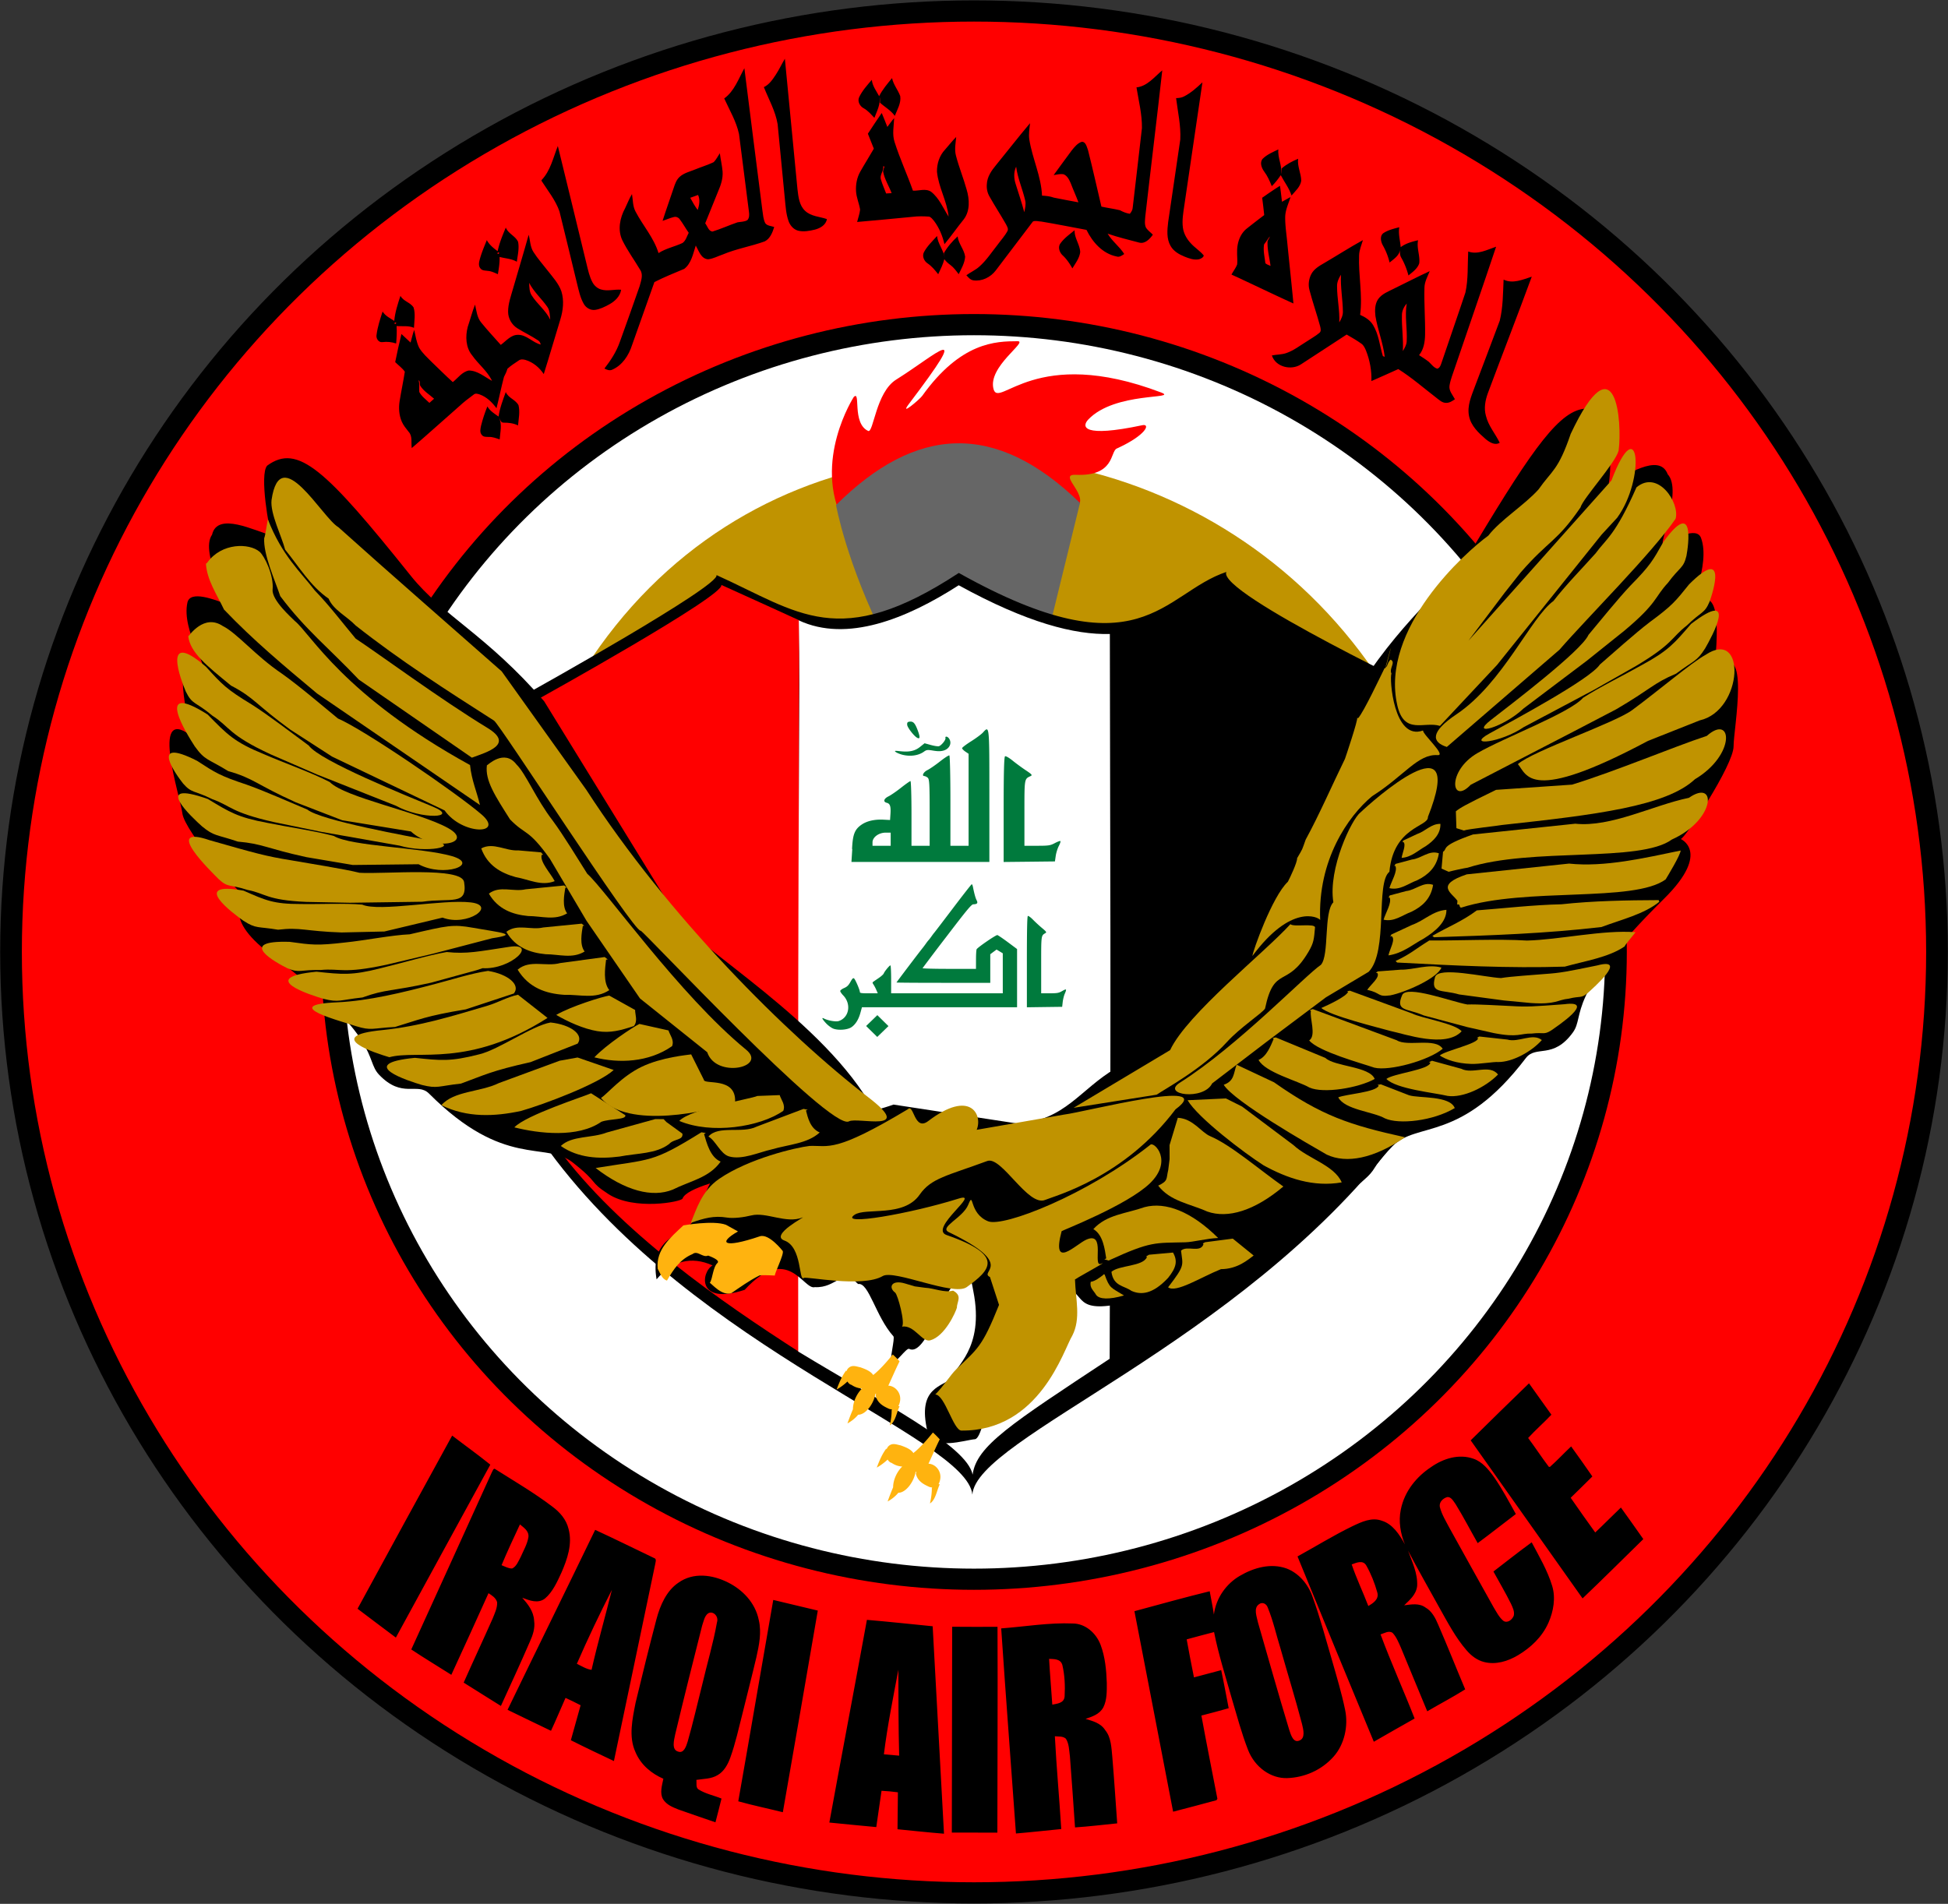 <svg xmlns="http://www.w3.org/2000/svg" width="454.544" height="444.329"><rect width="100%" height="100%" fill="#333333" stroke="none"/><g transform="translate(-363.442 124.417)"><path style="fill:none;stroke:#000;stroke-width:1px;stroke-linecap:butt;stroke-linejoin:miter;stroke-opacity:1" d="M364.808 90.71c-3.825 25.533 30.904 221.197 223.108 219.693 223.122-1.747 223.621-220.032 225.918-220.024"/><circle style="fill:red;fill-opacity:1;stroke:#000;stroke-width:6.751;stroke-miterlimit:4;stroke-opacity:1;stroke-dasharray:none" r="300" transform="matrix(.749 0 0 .732 590.714 97.748)"/><circle style="fill:#fff;stroke:#000;stroke-width:6.751;stroke-miterlimit:4;stroke-opacity:1;stroke-dasharray:none" r="200" transform="matrix(.749 0 0 .732 590.714 97.748)"/><path style="fill:#c09300;fill-opacity:1;stroke:none" d="M1711.17 487.567c3.5-146.724-197.49-164.352-199.566-.43" transform="matrix(1.15 0 0 1.15 -1260.8 -444.252)"/><path style="fill:red;fill-opacity:1;stroke:none" d="M1583.534 383.991c-6.317-12.31 2.085-25.31 2.085-25.31 1.476-1.453-.423 5.347 2.92 6.893 1.074.497 1.557-7.836 5.673-10.412 8.353-5.227 15.814-12.511 2.576 4.955-2.014 2.657 2.24-.998 2.702-1.643 7.852-10.968 14.951-11.099 19.364-11.11 2.253-.008-6.16 5.197-4.868 9.752 1.12 3.949 8.468-9.043 33.965.643 3.747 1.423-9.339-.203-14.75 5.495-1.371 1.442-1.256 3.746 10.966 1.156 1.685-.357.845 1.99-5.197 4.738-1.343.61-.363 5.673-8.318 5.329-3.988-.173 3.667 4.707-.252 6.91" transform="matrix(1.15 0 0 1.15 -1260.8 -444.252)"/><path style="fill:#666;fill-opacity:1;stroke:none" d="M2010.378-1730.028c-12.163 4.603-20.898 18.636-38.43 4.179-9.168-18.061-11.616-31.777-11.616-31.777 18.583-18.492 37.143-19.754 56.927-.493" transform="translate(-1401.812 1751.08)"/><g style="fill:#007a3d"><g style="fill:#007a3d"><path d="m572.61 102.093-1.323-1.31 1.334-1.298 1.334-1.299 1.322 1.31 1.322 1.31-1.334 1.299-1.334 1.298-1.32-1.312zm-9.075-.66c-.475-.17-1.246-.733-1.752-1.276-.953-1.024-1.17-1.501-.53-1.165.955.502 2.846.828 3.519.608 2.482-.814 3.046-4.068 1.064-6.133-.39-.405-.708-.876-.708-1.046 0-.17.414-.49.919-.709.707-.307 1.053-.642 1.506-1.459.46-.829.648-1.01.869-.83.315.257 1.38 2.754 1.38 3.236 0 .255.385.31 2.127.31h2.127l-.332-.782a9.658 9.658 0 0 0-.668-1.287c-.3-.45-.301-.528-.013-.73.177-.124.766-.531 1.31-.904.542-.374 1.049-.843 1.125-1.043.188-.497 1.364-1.93 1.583-1.93.096 0 .177 1.502.177 3.338v3.338h26.55v-9.563l-.74-.449-.738-.448-.748.56-.748.56v6.835h-11.15c-6.135 0-11.153-.037-11.153-.083 0-.073 5.55-7.434 6.228-8.262.14-.172.49-.64.775-1.042.284-.402.575-.778.644-.835.07-.058.357-.433.64-.835.283-.401.613-.84.734-.973.12-.135 2.13-2.78 4.467-5.881 2.336-3.1 4.317-5.643 4.404-5.65.086-.007.207.246.27.561.35 1.746.62 2.724.897 3.262.356.687.147.944-.791.972-.444.018-1.468 1.248-6.266 7.557-3.154 4.147-5.767 7.614-5.806 7.706-.04.09 2.805.165 6.319.165h6.39l.002-2.243c.002-1.233.074-2.34.16-2.458.4-.555 4.625-3.454 4.92-3.377.183.048 1.313.82 2.51 1.715l2.178 1.628v13.915H570.29l-.37 1.346c-.445 1.613-1.172 2.776-2.15 3.433-.928.613-3.016.786-4.24.345zM609.52 85.47c0-7.573.07-10.882.23-10.98.127-.077.677.319 1.222.88a35.076 35.076 0 0 0 2.16 2.002c1.014.854 1.12 1.011.807 1.198-1.046.624-1.02.428-1.02 7.627v6.765h2.033c1.806 0 2.14-.06 2.974-.541 1.036-.597 1.105-.518.592.672-.192.445-.407 1.325-.479 1.956l-.13 1.147-4.194.057-4.195.057V85.465zM567.94 58.493c.16-3.518.625-4.711 2.275-5.845 1.27-.872 3.086-1.285 5.19-1.179l1.574.08.095-1.44c.12-1.823-.092-2.474-.867-2.667-.93-.231-.74-.987.387-1.538.552-.269 1.903-1.202 3.001-2.073 1.098-.87 2.106-1.583 2.238-1.583.132 0 .242 3.478.242 7.73v7.73h4.321v-7.955c0-6.909-.063-8.004-.485-8.334-.267-.208-.614-.38-.772-.38-.693 0-.203-.967.716-1.415.553-.27 1.896-1.197 2.987-2.062 1.09-.865 2.098-1.516 2.239-1.448.14.068.255 4.954.255 10.858v10.736h4.321V35.723l-.771-.525c-.424-.288-.772-.656-.772-.817 0-.16.96-.898 2.134-1.64 1.174-.743 2.433-1.678 2.8-2.08 1.575-1.733 1.55-1.991 1.55 15.09v15.821h-32.801l.197-3.082zm9.187-2.356v-1.57h-1.21c-1.626 0-3.112 1.104-3.112 2.313v.827h4.322v-1.569zm26.869-7.107c0-8.77.1-12.601.335-12.714.184-.09.984.37 1.775 1.02.792.65 2.204 1.693 3.137 2.318 1.475.988 1.63 1.17 1.174 1.387-1.52.723-1.482.496-1.482 8.832v7.834h3.016c2.736 0 3.125-.058 4.192-.626.648-.343 1.253-.566 1.345-.493.093.072-.074.598-.372 1.168-.297.57-.628 1.635-.733 2.365l-.192 1.33-6.098.064-6.098.065V49.026zm-24.308-13.144c-.545-.156-1.17-.432-1.39-.614-.335-.277-.169-.304 1.053-.168 2.194.245 3.54-.046 4.763-1.033l1.076-.867 1.496.416c.823.228 1.682.359 1.912.29.593-.179 1.668-1.512 1.56-1.937-.13-.517.477-.438.852.11.737 1.077.122 2.443-1.286 2.86-.69.203-1.356.209-2.473.023-1.371-.23-1.596-.206-2.198.235-1.344.988-3.394 1.25-5.364.688zm3.742-3.989c-.744-.397-2.314-2.432-2.373-3.079-.052-.555.075-.724.578-.781.883-.099 1.291.36 1.97 2.22.556 1.523.498 2.003-.174 1.64z"/></g><g style="fill:#007a3d"><path style="fill:#000" d="M235.93 269.869c-.424-3.954-20.593-9.827-31.553-23.561-4.6-5.763-1.826-24.706-1.36-31.486 0 0 14.202-7.278 13.842-7.98 6.128 2.544 9.104 5.26 18.06-.145 13.566 6.986 15.184 1.391 19.939-.069-.738 1.428 15.94 8.692 15.94 8.692 1.551 11.918 2.036 23.905-3.398 30.386-11.695 13.95-31.173 20.217-31.47 24.163z" transform="matrix(3.131 0 0 3.405 -148.363 -694.505)"/></g></g><g style="fill:red"><g style="fill:red"><path style="fill:red" d="m198.484 246.063-.422-.385.426-.38.426-.382.422.385.422.384-.426.382-.426.38-.421-.385zm-2.898-.194c-.151-.05-.398-.215-.56-.374-.304-.301-.373-.441-.168-.343.305.148.908.244 1.123.179.793-.24.973-1.195.34-1.801-.124-.119-.226-.257-.226-.307 0-.05.132-.144.294-.208.226-.09.336-.189.48-.429.147-.243.208-.296.278-.244.1.076.44.809.44.95 0 .075.124.092.68.092h.68l-.107-.23a2.763 2.763 0 0 0-.213-.378c-.096-.132-.096-.155-.004-.214.056-.037.244-.156.418-.266.173-.11.335-.247.36-.306.06-.146.435-.567.505-.567.03 0 .056.441.056.98v.98h8.48v-2.808l-.236-.131-.236-.132-.239.164-.239.165v2.007h-3.561c-1.96 0-3.562-.01-3.562-.024 0-.022 1.772-2.183 1.99-2.427.044-.05.156-.188.247-.306a2.59 2.59 0 0 1 .205-.245c.023-.017.114-.127.205-.245.09-.118.195-.247.234-.286.039-.04.68-.816 1.427-1.727.746-.91 1.379-1.657 1.406-1.66.028-.001.066.073.087.166.112.512.197.8.286.957.114.202.047.278-.253.286-.141.005-.468.366-2 2.22a164.915 164.915 0 0 0-1.855 2.262c-.013.027.896.049 2.018.049h2.04l.002-.659c0-.362.023-.687.05-.722.128-.163 1.478-1.014 1.572-.991.058.014.42.24.802.503l.695.478v4.087h-11.783l-.118.395c-.142.473-.375.815-.687 1.008-.296.18-.963.23-1.354.102zm14.686-4.687c0-2.224.023-3.196.074-3.225.04-.022.216.094.39.259.174.164.484.43.69.588.324.25.358.297.258.351-.334.184-.326.126-.326 2.24v1.987h.65c.576 0 .682-.018.949-.159.33-.175.353-.152.19.198-.062.13-.13.388-.154.574l-.041.337-1.34.016-1.34.017v-3.185zM196.993 233.26c.051-1.034.2-1.384.727-1.717.405-.256.985-.378 1.657-.347l.503.024.03-.423c.038-.535-.029-.727-.277-.783-.297-.068-.236-.29.124-.452.176-.079.608-.353.958-.609.351-.255.673-.465.715-.465.042 0 .077 1.022.077 2.27v2.27h1.38v-2.335c0-2.03-.02-2.351-.155-2.448a.582.582 0 0 0-.246-.111c-.221 0-.065-.284.229-.416.176-.08.605-.352.954-.606.348-.254.67-.445.715-.425.044.02.08 1.455.08 3.189v3.153h1.381v-6.457l-.246-.154c-.136-.085-.247-.193-.247-.24 0-.047.307-.263.682-.481.375-.219.777-.493.894-.611.503-.51.495-.585.495 4.431v4.646h-10.476l.063-.905zm2.934-.693v-.46h-.386c-.52 0-.994.323-.994.678v.243h1.38v-.46zm8.581-2.087c0-2.575.032-3.7.107-3.734.059-.026.314.109.567.3.253.19.704.497 1.002.68.471.29.52.344.375.408-.486.212-.473.146-.473 2.594v2.3h.963c.874 0 .998-.017 1.339-.183.206-.101.4-.167.43-.145.029.02-.024.175-.12.343-.095.167-.2.48-.234.694l-.061.39-1.948.02-1.947.019v-3.687zm-7.763-3.86c-.174-.046-.374-.127-.444-.18-.107-.082-.054-.09.336-.05.701.073 1.13-.013 1.522-.303l.343-.254.478.122c.263.067.537.105.61.085.19-.053.533-.444.499-.569-.042-.152.152-.129.272.032.235.317.039.718-.41.84-.221.06-.434.061-.79.007-.439-.068-.51-.06-.702.069-.43.29-1.085.367-1.714.202zm1.195-1.171c-.237-.117-.739-.714-.758-.904-.016-.163.024-.213.185-.23.282-.029.412.106.63.652.177.447.158.588-.056.482z" transform="matrix(3.072 0 0 3.325 -36.843 -715.988)"/></g><path style="fill:red" d="M222.783 260.688c-5.86-3.486-13.648-8.417-18.406-14.38-4.6-5.763-1.826-24.706-1.36-31.486 0 0 14.202-7.278 13.842-7.98 2.059.855 5.922 2.488 5.922 2.488-.09 20.635.106 21.946.002 51.358z" transform="matrix(3.072 0 0 3.325 -134.438 -675.661)"/></g><g style="fill:red"><path style="fill:#fff" d="M132.82 157.821c-.439-2.042-6.712-4.971-13.246-8.64-.054-44.555.176-44.837.045-51.32 3.644 1.57 8.165-.098 12.144-2.465 5.214 2.647 8.812 3.483 11.481 3.42.02 19.086.098 19.68-.014 50.873-7.543 4.6-10.117 6.123-10.41 8.132z" transform="matrix(3.072 0 0 3.325 182.368 -305.018)"/></g><g style="fill:red"><g style="fill:#007a3d;fill-opacity:1"><path d="m198.484 246.063-.422-.385.426-.38.426-.382.422.385.422.384-.426.382-.426.38-.421-.385zm-2.898-.194c-.151-.05-.398-.215-.56-.374-.304-.301-.373-.441-.168-.343.305.148.908.244 1.123.179.793-.24.973-1.195.34-1.801-.124-.119-.226-.257-.226-.307 0-.05.132-.144.294-.208.226-.09.336-.189.48-.429.147-.243.208-.296.278-.244.1.076.44.809.44.95 0 .075.124.092.68.092h.68l-.107-.23a2.763 2.763 0 0 0-.213-.378c-.096-.132-.096-.155-.004-.214.056-.037.244-.156.418-.266.173-.11.335-.247.36-.306.06-.146.435-.567.505-.567.03 0 .056.441.056.98v.98h8.48v-2.808l-.236-.131-.236-.132-.239.164-.239.165v2.007h-3.561c-1.96 0-3.562-.01-3.562-.024 0-.022 1.772-2.183 1.99-2.427.044-.05.156-.188.247-.306a2.59 2.59 0 0 1 .205-.245c.023-.017.114-.127.205-.245.09-.118.195-.247.234-.286.039-.04.68-.816 1.427-1.727.746-.91 1.379-1.657 1.406-1.66.028-.001.066.073.087.166.112.512.197.8.286.957.114.202.047.278-.253.286-.141.005-.468.366-2 2.22a164.915 164.915 0 0 0-1.855 2.262c-.013.027.896.049 2.018.049h2.04l.002-.659c0-.362.023-.687.05-.722.128-.163 1.478-1.014 1.572-.991.058.014.42.24.802.503l.695.478v4.087h-11.783l-.118.395c-.142.473-.375.815-.687 1.008-.296.18-.963.23-1.354.102zm14.686-4.687c0-2.224.023-3.196.074-3.225.04-.022.216.094.39.259.174.164.484.43.69.588.324.25.358.297.258.351-.334.184-.326.126-.326 2.24v1.987h.65c.576 0 .682-.018.949-.159.33-.175.353-.152.19.198-.062.13-.13.388-.154.574l-.041.337-1.34.016-1.34.017v-3.185zM196.993 233.26c.051-1.034.2-1.384.727-1.717.405-.256.985-.378 1.657-.347l.503.024.03-.423c.038-.535-.029-.727-.277-.783-.297-.068-.236-.29.124-.452.176-.079.608-.353.958-.609.351-.255.673-.465.715-.465.042 0 .077 1.022.077 2.27v2.27h1.38v-2.335c0-2.03-.02-2.351-.155-2.448a.582.582 0 0 0-.246-.111c-.221 0-.065-.284.229-.416.176-.08.605-.352.954-.606.348-.254.67-.445.715-.425.044.02.08 1.455.08 3.189v3.153h1.381v-6.457l-.246-.154c-.136-.085-.247-.193-.247-.24 0-.047.307-.263.682-.481.375-.219.777-.493.894-.611.503-.51.495-.585.495 4.431v4.646h-10.476l.063-.905zm2.934-.693v-.46h-.386c-.52 0-.994.323-.994.678v.243h1.38v-.46zm8.581-2.087c0-2.575.032-3.7.107-3.734.059-.026.314.109.567.3.253.19.704.497 1.002.68.471.29.52.344.375.408-.486.212-.473.146-.473 2.594v2.3h.963c.874 0 .998-.017 1.339-.183.206-.101.4-.167.43-.145.029.02-.024.175-.12.343-.095.167-.2.48-.234.694l-.061.39-1.948.02-1.947.019v-3.687zm-7.763-3.86c-.174-.046-.374-.127-.444-.18-.107-.082-.054-.09.336-.05.701.073 1.13-.013 1.522-.303l.343-.254.478.122c.263.067.537.105.61.085.19-.053.533-.444.499-.569-.042-.152.152-.129.272.032.235.317.039.718-.41.84-.221.06-.434.061-.79.007-.439-.068-.51-.06-.702.069-.43.29-1.085.367-1.714.202zm1.195-1.171c-.237-.117-.739-.714-.758-.904-.016-.163.024-.213.185-.23.282-.029.412.106.63.652.177.447.158.588-.056.482z" style="fill:#007a3d;fill-opacity:1" transform="matrix(3.072 0 0 3.325 -42.904 -701.846)"/></g></g><path style="fill:#000" d="M431.55 85.57c3.03-4.44 5.27-9.34 8.12-13.88 3.79 37.83 7.46 75.67 11.25 113.5.8 6.66 1.57 14.25 6.9 19 5.33 4.86 12.91 4.91 19.42 7.12-.85 5.17-6.02 7.95-10.63 9.15-4.94 1.16-10.19 2.14-15.2.93-4.06-1.13-7.12-4.57-8.5-8.46-2.22-6.1-2.57-12.64-3.24-19.04-2.16-21.74-4.26-43.5-6.48-65.24-1.97-11.44-7.96-21.62-12.3-32.26 4.78-2.16 7.81-6.63 10.66-10.82zM385.44 106.26c8.98-6.26 12.81-17.14 18.02-26.32 5.26 41.29 10.76 82.55 16.11 123.83.6 3.74.77 7.7 2.57 11.11 1.84 2.45 5.33 2.36 8 3.34-1.55 4.8-3.67 10.16-8.48 12.52-12.35 4.34-25.4 6.41-37.53 11.41-4.37 1.4-8.51 3.74-13.13 4.18-6.33-.47-8.27-7.4-11-11.99-2.39 7.12-3.94 15.55-10.29 20.32-8.97 3.62-17.98 7.22-26.68 11.5-6.66 18.28-13.32 36.56-19.97 54.85-2.93 8.98-8.72 17.6-17.66 21.42-2.35 1.12-4.94.17-7.05-.99 5.68-7.06 10.75-14.71 13.81-23.28 5.93-16.1 11.91-32.19 17.64-48.36 1.21-4.5 3.46-9.9.56-14.19-5.29-8.68-11.46-16.85-16.05-25.94-4.31-8.88-2.14-19.52 2.53-27.82 2.05-4.1 3.69-8.42 6.13-12.31.91 5.08.6 10.56 3.19 15.21 6.53 12.23 16.36 22.76 20.55 36.19 6.63-4.16 14.41-5.58 21.45-8.81 2.98-2.03 3.86-5.85 5.54-8.87-2.82-3.89-5.14-8.11-8.11-11.89-1.16-1.57-3.25-2.34-5.15-1.85-3.47.77-6.71 2.32-10.11 3.32 3.12-9.59 6.66-19.04 9.91-28.58 1.18-3.5 2.47-7.19 5.32-9.7 3.88-3.44 9.09-4.54 13.78-6.43 5.47-2.17 11.15-3.86 16.51-6.3 2.43-2.16 3.82-5.22 5.66-7.86.69 5.34 2.01 10.58 2.47 15.95.44 5.97-1.52 11.75-3.92 17.11-3.89 9.32-7.73 18.66-11.62 27.97 1.98 2.41 2.99 6.99 6.59 7.15 7.56-2.27 14.81-5.52 22.3-8.01 2.95-.56 6.19-.32 8.86-1.96 1.77-1.94 1.73-4.74 1.36-7.17-3.01-22.59-5.85-45.2-8.89-67.77-2.43-11.05-8.49-20.83-13.22-30.98m-30.37 86.52c2 3.68 4.12 7.3 6.67 10.63 1.38-4.24 2.33-8.87.33-13.1-2.33.84-4.65 1.69-7 2.47zM754.01 96.62c9.61-.93 16.01-9.14 23.06-14.83-4.84 42.42-10.24 84.78-15.18 127.18-.21 3.17-.82 6.58.51 9.59 1.57 2.56 4.16 4.24 6.26 6.33-2.83 3.84-7.03 8.27-12.32 6.87-9.41-2.45-18.9-4.63-28.11-7.76 4.02 6.69 10.66 11.2 14.84 17.73-2.04 1.3-4.31 3.01-6.88 2.13-12.31-2.38-21.47-12.33-26.86-23.14-13.48-2.4-26.91-5.09-40.42-7.26-2.46-.04-5.23-1.07-7.5-.03-11.18 14.14-22.07 28.53-33.26 42.68-4.69 5.94-12.36 9.6-19.97 8.55-2.7-.39-4.52-2.59-6.25-4.47 3.81-2.65 8.17-4.48 11.67-7.57 6.31-5.44 10.94-12.44 16.16-18.85 2.97-4.01 6.5-7.66 8.91-12.05 1.13-2.09-.52-4.2-1.4-6.04-4.76-8.15-10.04-15.98-14.75-24.17-1.85-3.16-2.63-6.86-2.3-10.51.24-6.41 4.12-11.9 8.15-16.61 10.21-12.15 20.06-24.62 30.49-36.59-.52 4.72-1.4 9.49-.65 14.24 2.68 16.52 10.63 31.97 11.35 48.85 3.61.17 7.22.55 10.66 1.77 7.26 1.49 14.58 2.69 21.88 4.06-2.05-5.51-4.62-10.79-6.72-16.27-1.42-3.22-3.15-6.96-6.7-8.22-2.94-.42-5.85.33-8.73.78 5.38-7.28 10.87-14.48 16.33-21.71 2.46-2.89 5.06-6.12 8.81-7.29 3.68-.14 4.48 4.55 5.58 7.24 4.27 16.32 7.99 32.79 11.98 49.2 5.48 1.18 11.07 1.87 16.54 3.15 2.79 1.46 5.72 2.63 8.86 3.11 1.43-1.61 2.55-3.51 2.62-5.72 2.68-22.97 5.59-45.91 8.21-68.89.2-11.99-2.93-23.71-4.87-35.48m-107.99 84.23c2.61 8.14 5.46 16.22 7.67 24.48.71-3.3 1.6-6.73.85-10.11-2.32-9.95-6.76-19.37-8.12-29.55-2.32 4.76-2.06 10.25-.4 15.18zM535.48 88.54c1.22 5.77 5.3 10.24 7.32 15.66.95 6.12-2.66 11.75-4.86 17.23-3.52-4.85-8.87-7.59-13.23-11.49.07-1.7.1-3.41-.32-5.06.82 6.54-2.37 12.41-4.71 18.28-2.93-3.04-5.74-6.29-9.5-8.34-3.38-1.7-5.84-5.91-4.14-9.6 2.79-5.71 7.17-10.44 11.35-15.17.57 5.37 4.03 9.65 6.55 14.22 2.99-5.83 7.37-10.74 11.54-15.73zM796.53 104.51c6.17-3.06 11.4-7.66 16.44-12.28-5.33 35.75-10.8 71.48-16.19 107.22-.94 6.39-2.17 12.88-1.27 19.35.72 5.19 3.49 9.88 7.09 13.61 3.55 3.88 8.24 6.54 11.59 10.64-.52 1.83-2.57 2.75-4.24 3.25-4.45.91-8.88-.7-12.97-2.3-4.89-1.95-9.86-4.67-12.54-9.4-3.69-6.24-2.93-13.84-2.1-20.72 3.55-23.97 7.31-47.91 10.83-71.88.65-12.12-2.23-24.06-3.75-36.02 2.42-.07 4.92-.32 7.11-1.47z" transform="matrix(.261 0 0 .268 431.83 -129.918)"/><path style="fill:#000" d="M513.88 136.96c4.1-6.03 8.11-12.13 12.38-18.04 1.79 4 3.35 8.09 5.02 12.13 2.03-2.55 3.86-5.25 6.08-7.64-.26 6.96-1.92 14.17.45 20.96 4.67 14.36 11.21 28.02 16.35 42.2 5.43.27 11.25-2.23 16.23.93 7.23 5.53 10.78 14.22 15.65 21.64-1.37-13.5-9.08-25.55-10.39-39.09-.14-6.96 2.26-14.15 7.18-19.19 3.36-3.67 6.42-7.62 10.01-11.07-.52 5.42-1.7 10.98-.2 16.35 2.66 9.99 6.71 19.55 9.54 29.49 2.58 8.44 3.17 18.62-2.61 25.92-5.9 7.08-11.25 14.61-17.23 21.62-1.72-7.25-4.72-14.27-9.27-20.2-1.23-1.43-2.45-3.04-4.22-3.79-4.98-.36-10-.45-14.96.15-16.54 1.5-33.07 3.14-49.63 4.49.9-3.59 2.28-7.09 2.66-10.79-.87-5.41-3.33-10.5-3.64-16.03-.35-5.86.81-11.85 3.76-16.96 3.92-6.76 8.21-13.3 12.16-20.05-1.81-4.33-3.54-8.69-5.32-13.03m13.65 28.39c.76 4.19-3.53 7.55-1.92 11.68 1.17 4.12 3.1 7.98 4.6 11.98 1.63-.09 3.26-.19 4.9-.3-2.45-6.29-6.33-12.06-7.62-18.76.05-1.55.83-2.94 1.25-4.41-.31-.04-.91-.14-1.21-.19zM222.2 177.28c7.92-8.05 10.33-19.48 14.49-29.6 8.67 34.22 17.11 68.51 25.69 102.76 1.39 5.4 2.53 10.98 5.27 15.9 1.63 2.97 4.39 5.35 7.69 6.27 5.88 1.72 11.95-.27 17.92.23-.89 5.89-5.66 10.1-10.65 12.78-3.98 2.11-8.13 4.14-12.63 4.77-4.06.5-8.11-1.75-10.11-5.26-3.22-5.43-4.48-11.71-6.04-17.76-5.24-20.9-10.34-41.84-15.67-62.72-3.53-9.88-10.42-18.04-16.1-26.72l.14-.65zM866.8 158.83c3.94-3.84 9.18-5.86 14.06-8.2-.8 7.38 3.57 14.15 2.48 21.54.53-1.6.47-3.3.48-4.96 4.33-3.71 9.48-6.26 14.72-8.42-.9 6.62 2.73 12.7 2.76 19.22-.85 5.29-5.34 8.93-8.66 12.79-2.15-6.48-6.46-11.8-9.64-17.73-2.39 3.42-4.99 6.72-8.02 9.59-1.83-4.5-3.86-8.95-6.84-12.81-2.27-3.02-4.17-7.79-1.34-11.02z" transform="matrix(.261 0 0 .268 431.83 -129.918)"/><path style="fill:#000" d="M866.37 192.76c5.24-3.58 10.51-7.14 15.93-10.43.73 4.61 1.21 9.27 1.8 13.91 2.56-1.32 5.03-2.83 7.63-4.08-1.85 5.83-4.78 11.52-4.76 17.77-.04 7.25 1.14 14.42 1.83 21.62 1.82 17.76 3.8 35.49 5.53 53.26-18.56-8.17-36.86-16.93-55.39-25.17 1.62-2.96 3.8-5.62 5.05-8.77.43-3.63-.12-7.29 0-10.93-.16-7.53 2.46-15.58 8.58-20.33 5.16-3.99 10.38-7.91 15.63-11.79-.52-5.03-1.14-10.05-1.83-15.06m1.75 40.52c-1.02 5.44.52 11.01 1.11 16.44 1.31 1.16 3.06 1.65 4.64 2.37-.9-6.71-2.78-13.32-2.7-20.13-.32-2.15 1.66-3.54 2.02-5.52-1.77 2.22-3.24 4.66-5.07 6.84zM190.17 218.7c2.21 5.4 8.58 7.28 10.98 12.42 1.18 5.75-.37 11.63-1.11 17.35-4.76-2.75-10.27-2.79-15.43-4.21.19 5.06-.67 10.07-1.51 15.04-2.94-1.21-5.85-2.67-9.08-2.88-2.18-.36-4.88-.11-6.41-2.04-1.8-1.84-1.59-4.62-.98-6.91 1.56-6.17 4.16-11.99 6.57-17.85 2.24 4.1 5.98 6.97 9.69 9.67 1.52-7.15 4.41-13.9 7.28-20.59m-7.07 21.65c-1.57 2.88 3.35.15 0 0zM974.69 223.6c4.3-2.79 9.39-3.93 14.29-5.19-1.07 5.84.81 11.57 1.23 17.37 4.54-3.38 10.14-4.77 15.56-6.05-1.45 6.77 1.9 13.38 1.03 20.11-1.56 4.68-5.99 7.6-9.64 10.58-1.44-5.36-3.52-10.52-6.32-15.32-1.58-2.49-1.34-5.44-1.17-8.23.08 5.82-5.4 9.01-9.36 12.3a56.752 56.752 0 0 0-6.18-15.21c-1.69-3.09-2.71-7.93.56-10.36zM685.82 232.77c3.4-4.78 8.34-8.12 12.87-11.74-.26 6.77 4.62 12.29 5.01 18.89-.61 5.4-4.25 9.81-6.97 14.33-2.42-4.11-5.1-8.11-8.68-11.31-2.72-2.45-4.45-6.87-2.23-10.17z" transform="matrix(.261 0 0 .268 431.83 -129.918)"/><path style="fill:#000" d="M210.63 224.97c1.38 5.02 1.31 10.59 4.3 15.05 3.78 5.79 8.5 10.88 12.78 16.29 4.48 5.63 9.66 11 12.15 17.89 2.6 8.04 1.53 16.78-.99 24.71-4.96 15.78-9.67 31.65-14.76 47.39-3.88-5.74-9.58-10.34-16.28-12.31-2.04-.59-4.4-.84-6.2.53-3.41 2.25-6.95 4.39-9.99 7.13-.75 2.5-1.86 4.84-3.12 7.13-2.43 9.02-4.3 18.21-6.67 27.26-3.89-5.19-8.81-9.88-15.05-12.02-1.74-.55-3.86-1.23-5.39.17-4.48 3.19-8.88 6.51-12.96 10.2-14.14 12.09-28.11 24.39-42.36 36.34-.71-4.67.86-10.33-2.72-14.09-2.25-2.85-4.75-5.61-6.21-8.97-2.44-5.53-2.87-11.78-1.94-17.7 1.41-8.61 3.31-17.14 4.68-25.75-2.28-3.25-5.78-5.57-8.61-8.36 1.74-8.17 3.51-16.35 5.58-24.45 2.78 2.41 5.41 4.99 8.16 7.44 1.12-3.66 1.83-7.45 3.24-11.02 1.21 5.22 2.02 10.65 4.41 15.49 2.97 4.87 7.39 8.61 11.4 12.59 6.26 5.77 12.3 11.79 18.72 17.38 4.56-3.58 8.3-8.93 14.29-10.11 7.9.08 14.11 5.58 20.78 9.03-4.2-8.65-12.27-14.51-17.8-22.24-5.78-6.77-6.13-16.56-3.92-24.8 2.23-6.45 3.97-13.07 6.53-19.4 1.28 5.44 1.79 11.45 5.66 15.83 5.52 6.66 11.54 12.88 17.35 19.28 4.77-3.41 8.99-8.78 15.35-8.77 7.82-.11 13.16 6.83 20.37 8.48-.39-1.46-1.01-2.92-2.41-3.66-5.93-3.87-12.4-6.8-18.44-10.48-4.97-2.99-8.34-8.59-8.33-14.43-.05-6.98 2.53-13.58 4.43-20.19 4.63-15.63 9.49-31.19 13.97-46.86m.42 41.88c.18 3.67.1 7.65 2.21 10.85 4.9 7.58 12.64 13.04 16.65 21.25-.43-3.8-.27-7.99-2.64-11.23-5.14-7.16-12.08-13-16.22-20.87m-98.89 84.83c1.15 3.34.35 6.82.68 10.23 2.11 3.9 5.88 6.48 9.03 9.47 1.39-1.21 2.79-2.41 4.19-3.61-4.1-3.62-9.08-6.41-12.18-11.03-1.29-1.47.33-4.08-1.72-5.06zM564.05 240.04c2.96-5.37 7.57-9.53 11.68-13.99.67 6.92 5.9 12.19 6.82 19.05-.18-1.36-.47-2.69-.79-4.01 3.22-5.58 7.58-10.44 12.35-14.73.74 6.45 5.87 11.32 6.73 17.68-.37 5.5-3.36 10.41-5.77 15.25-2.24-2.85-4.41-5.84-7.38-7.98-2.05-1.45-3.97-3.08-5.46-5.12-1.19 4.63-3.42 8.87-5.48 13.15-2.83-3.52-5.77-7.02-9.6-9.52-3.09-2-5.05-6.36-3.1-9.78zM921.69 249.69c11.62-6.62 22.97-13.75 34.76-20.07-1.31 4.38-3.3 8.65-3.42 13.3-.69 17.28 3.29 34.55.93 51.79 4.5 1.94 8.89 4.57 11.54 8.83 5.13 8.17 5.96 18.03 8.78 27.06.41.16 1.25.5 1.67.67-1.45-12.11-6.31-23.51-8.32-35.51-.59-4.95-.54-10.48 2.43-14.72 3.37-4.65 8.98-6.6 13.92-9.06 10.74-5.08 21.34-10.49 32.19-15.33-1.9 4.68-4.63 9.23-4.71 14.44-.41 13.64.79 27.27.57 40.92-.12 6.24-1.2 12.89-5.38 17.79 2.95 1.86 5.94 3.7 8.72 5.82 2.36 2.15 4.4 5.12 7.62 5.99 2.44-.75 3.1-3.4 3.87-5.51 7-20.31 14.31-40.5 21.23-60.83 2.65-11.7 1.83-23.82 2.49-35.72 8.49 3.02 16.99-1.6 24.95-4.18-12.05 35.17-24.59 70.18-36.83 105.29-1.7 5.1-3.87 10.1-4.8 15.43-.86 4.66 2.76 8.31 4.8 12.1-2.31 1.56-4.81 3.18-7.7 3.17-3.82.13-6.61-2.81-9.47-4.88-11.08-8.3-21.62-17.3-33.46-24.54-8 3.5-15.99 7.03-24.03 10.43.31-9.07-1.41-18.15-4.83-26.54-.97-2.2-2.02-4.54-4.05-5.96-4.23-2.98-8.76-5.47-13.25-8.01-13.72 8.58-27.25 17.48-40.98 26.04-8.59 5.37-22.46 2.36-25.87-7.84 4.3-.85 8.79-.64 12.97-2.09 6.56-2.17 12.09-6.46 17.97-9.97 3.81-2.52 7.91-4.64 11.47-7.53 1.92-1.37 1.2-3.83.76-5.74-2.93-10.6-6.71-20.95-9.55-31.58-1.31-4.61-.64-9.66 1.59-13.87 2.44-4.54 7.09-7.14 11.42-9.59m11.65 20.28c-.01 10.48 2.51 20.83 1.97 31.34 1.69-2.83 3.29-5.91 3.25-9.3-.14-10.77-2.28-21.46-1.74-32.25-1.97 3.05-3.64 6.48-3.48 10.21m58 24.98c-.31 10.45 1.44 20.86.8 31.31 1.59-2.54 3.22-5.24 3.45-8.31.63-11.03-1.85-22.17.03-33.14-2.44 2.83-4.3 6.32-4.28 10.14zM1082.22 264.03c8.23 3.9 17.17-.06 25.18-2.57-12.78 33.93-26.3 67.59-39.25 101.45-2.31 6.21-3.64 13.09-1.76 19.6 2.14 8.81 8.43 15.63 12.37 23.6-4.44 2.58-9.18-.53-12.65-3.27-6.36-5.4-13.15-11.56-14.82-20.14-1.8-8.78 2.11-17.25 5.15-25.27 7.43-19.2 14.99-38.35 22.33-57.58 2.97-11.66 2.88-23.86 3.45-35.82z" transform="matrix(.261 0 0 .268 431.83 -129.918)"/><path style="fill:#000" d="M95.98 278.15c2.65 4.82 8.89 5.67 11.75 10.14 1.82 5.7.6 11.85.34 17.71-4.98-2.13-10.33-1.1-15.54-1.55.38 5.07.05 10.15-.38 15.2-3.95-1.28-8.08-1.75-12.21-1.2-3.5.55-6.02-3.24-5.3-6.43.91-6.93 3.19-13.6 5.39-20.21 2.44 3.89 6.7 5.78 10.42 8.17.69-7.51 3.13-14.72 5.53-21.83m-4.94 23.15c-1.64 2.81 3.37.31 0 0zM190.14 361.92c2.28 5.28 8.75 6.61 11.39 11.48 1.47 5.76.1 11.79-.43 17.61-4.04-1.97-8.49-2.45-12.93-2.42-2.72.08-2.95-2.92-4.2-4.64 3.16 6 1.16 12.84.73 19.23-3.14-1.06-6.32-2.26-9.69-2.15-2.18-.1-4.87.23-6.32-1.79-2.08-2.26-1.15-5.52-.6-8.16 1.45-5.67 3.36-11.22 5.6-16.61 2.36 3.92 6.31 6.34 10.03 8.81 1.05-7.41 3.87-14.38 6.42-21.36z" transform="matrix(.261 0 0 .268 431.83 -129.918)"/><path d="M2903.048 946.338c-5.215.207-10.618 7.56-22.283 26.44-5.401 8.742-13.649 13.541-23.505 28.18l-21.006 45.978c-2.23 4.925-16.876 16.518-26.956 30.19h-.027c-.504-.368-1.038-.561-1.604-.543-7.256 4.117-10.311 10.325-19.945 10.924l-25.19-3.75c-1.065.38-2.458.78-3.968 1.195-9.946-17.749-36.146-32.124-39.891-38.098l-27.011-42.717c-11.735-13.18-20.538-16.846-27.065-24.783-17.35-21.095-22.947-26.149-29.13-21.766-1.653 1.65.417 12.913.896 13.777-3.416-.848-10.991-4.75-12.092-.136-2.663 3.708 4.224 14.286 2.608 13.56-2.026-.668-7.038-2.659-7.608-.163-1.294 5.66 4.859 13.666 2.527 12.527-6.982-3.407-1.053 14.283-2.038 13.587-8.065-5.695-1.918 12.28-1.522 15.49.452 3.656 12.472 17.019 13.098 16.711.275-.135-6.084 3.18 4.918 11.223 22.806 16.673 18.87 20.6 21.902 23.696 4.704 4.803 7.764 1.411 10.136 3.723 15.286 14.894 23.577 9.346 29.13 13.587 5.595 4.272 3.11 3.632 7.256 6.25 5.251 3.314 14.81 1.541 15.055.896.4-1.053 2.534-2.034 5.57-2.989-1.869 3.503-1.881 6.79-5.027 8.94-2.22 1.519-7.096 2.816-5.81 9.997 3.108-3.615 7.031-4.66 11.361-2.75-2.34 1.314-3.265 7.975 6.514 4.819 8.755-9.264 11.922.109 14.216-.528 4.523.232 5.48-3.956 8.797-.614 2.171-.405 3.563 6.425 7.163 10.318.357.385-.857 4.758-.371 5.17.626.534 2.972-2.914 3.55-2.689 3.507 1.753 7.291-12.254 9.037-12.337 3.535-3.629 3.488-1.561 4 .937 2.367 11.577-4.023 14.932-4.104 16.967-1.981 2.004-7.427 1.754-5.182 10.826.948 3.827 7.526 1.614 9.626 1.446 1.108-.09 2.393-5.404 2.61-8.996.096-1.588 3.813 3.23 4.367 1.54 1.34-4.09 5.06-3.437 7.029-7.686 2.675-5.771.579-15.241 2.234-15.16 6.492.319 3.208 4.812 10.806 3.958 8.756-.984 28.976-9.421 29.864-9.185-.41-3.89-8.449-6.452-15.87-8.723 3.428-1.025 8.725 1.629 11.549 2.011 3.11.421 4.497-8.412 5.081-7.337.33.606 15.95 2.85 20.707-1.141 3.757-3.151 1.39-2.162 6.359-7.147 4.933-4.949 13.893-.577 27.038-17.391 2.04-2.61 5.523.337 9.538-5.054 2.588-3.476-1.852-6.827 18.505-26.413 9.821-9.45 3.08-11.89 3.37-11.794.661.22 10.777-14.63 10.734-18.315-.04-3.233 3.639-21.891-3.587-15.163-.883.822 2.629-17.495-3.832-13.18-2.158 1.442 2.858-7.336.815-12.771-.9-2.397-5.609.288-7.527 1.223-1.504.936 3.898-10.49.761-13.805-1.712-4.425-8.685.467-11.957 1.767.36-.922.881-12.365-.978-13.778-1.26-.658-2.438-.999-3.641-.95z" style="fill:#000;fill-opacity:1;stroke:none" transform="matrix(1.15 0 0 1.182 -2604.987 -1147.627)"/><path style="fill:#c09300;fill-opacity:1;stroke:none" d="M479.038 687.167c5.22-6.53 17.212-19.473 21.59-26.443.775-3.128-3.637-9.697-7.694-6.018-3.805 9.623-5.568 10.357-7.49 13.242-2.6 3.153-5.608 6.472-7.833 9.617-4.275 3.358-9.27 16.495-18.02 22.872-4.92 3.585-4.68 5.607-1.672 6.504l21.12-19.77M292.752 719.632c16.345 24.494 39.877 47.396 55.981 59.44 9.213 6.891-2.111 3.832-3.661 4.788-3.493 2.153-41.054-37.154-41.1-36.653-1.368.287-28.403-40.422-29.37-40.824-9.418-5.845-18.283-11.336-27.112-18.116-1.729-1.775-4.37-2.948-5.35-5.18-3.585-2.392-5.864-6.184-8.63-9.473-.715-2.59-3.093-7.035-2.884-9.73 1.33-11.814 9.823 3.26 12.991 5.032 10.006 8.766 23.21 19.963 32.206 27.705M240.426 701.877c-6.486-5.275-12.573-10.235-18.33-16.118-1.421-2.892-3.456-5.73-3.73-9.005.148-.027.206-.116.257-.205 2.67-4.035 7.983-4.066 9.997-2.384.95.792 2.886 4.557 2.709 7.417-.13 2.094 3.803 5.455 4.426 6.079 3.209 2.53 9.707 14.437 34.496 27.633.386 3.016 1.443 5.202 2.13 7.852l-31.954-21.265" transform="matrix(1.213 .03 -.034 1.18 169.625 -798.017)"/><path style="fill:#c09300;fill-opacity:1;stroke:none" d="M248.391 698.936c-5.823-5.998-10.529-9.585-15.557-16.102-1.073-3.039-3.52-8.147-3.408-11.432.15-.009.543-3.597.604-3.68 2.914 7.098 6.538 10.18 9.413 13.823 2.89 2.889 5.606 6.398 8.124 9.314 4.578 2.931 16.529 11.52 25.853 17.025 5.242 3.095.049 4.757-2.859 5.94l-22.17-14.884" transform="matrix(1.213 .03 -.034 1.18 169.625 -798.017)"/><path style="fill:#ffb30f;stroke:none" d="M324.343 806.16c-3.761 2.33-2.87 3.532 4.224.855 1.747-.66 4.483 2.788 4.483 2.788.346.577-1.644 4.9-1.343 4.882.308.055-2.803-.132-3.087.119-1.902 1.06-3.63 2.406-5.211 3.586-1.777.635-3.72-1.661-4.194-1.935.54-.869.474-3.109 1.398-4.014.412-.56-1.406-1.188-1.871-1.366-1.028.522-2.075-1.044-3.007-.222-2.353 1.085-3.57 3.083-4.772 5.369-1.01-.301-1.324-1.42-1.844-2.288-.492-3.778 2.263-6.214 4.692-8.704 0 0 5.666-1.198 8.178-.329" transform="matrix(1.213 .03 -.034 1.18 169.625 -798.017)"/><path style="fill:#c09300;fill-opacity:1;stroke:none" d="M235.51 709.168c-6.82-4.834-7.06-6.112-11.642-8.41-4.768-3.806-8.006-6.288-8.496-9.538.146-.037 2.86-4.635 6.604-2.185 2.747 1.307 6.428 5.716 11.567 9.083 3.37 2.312 8.047 6.21 11.056 8.619 5.036 2.045 23.221 14.135 28.128 18.253 4.663 3.914-3.533 4.261-7.114-.607l-21.926-10.087M286.11 733.412c-4.393-5.966-4.73-4.421-7.877-7.585-2.982-4.55-5.029-7.55-4.742-10.56.123.003 3.225-3.423 5.678-.329 1.902 1.834 3.899 6.655 7.265 10.906 2.186 2.88 5.078 7.49 6.958 10.368 3.56 3.05 18.414 23.545 31.504 33.985 4.255 3.394-5.635 5.897-7.458.692l-13.22-10.294-10.729-15.121M236.93 723.496c-7.672-3.322-8.17-4.524-13.128-5.827-4.035-2.42-4.498-1.926-6.567-4.727-1.61-2.392-8.407-12.948 2.297-6.353 3.887 3.854 5.265 5.306 10.988 7.54 3.774 1.567 9.421 3.47 12.862 5.206 3.04 3.017 17.305 5.477 22.956 8.495 5.37 2.868-2.579 4.898-7.087.874l-13.263-1.877" transform="matrix(1.213 .03 -.034 1.18 169.625 -798.017)"/><path style="fill:#c09300;fill-opacity:1;stroke:none" d="M231.843 714.139c-8.286-3.687-7.881-5.155-11.396-7.35-3.353-2.756-3.9-1.998-5.243-4.64-.993-2.223-5.1-12.434 3.749-4.988 3.23 3.447 3.962 4.272 9.004 7.235 3.303 2.028 8.244 5.731 11.18 7.822 2.238 3.015 19.364 9.557 24.224 11.487 5.27 2.091-2.092 2.695-7.16-.023l-15.275-5.765M239.274 734.285c-7.717-1.529-8.402-2.42-13.232-2.73-4.185-1.345-4.521-.879-6.957-2.824-1.934-1.684-10.186-9.162.947-5.453 4.312 2.521 5.858 3.484 11.57 4.427 3.784.699 9.365 1.388 12.871 2.271 3.374 1.973 17.034 1.826 22.825 3.41 5.503 1.507-1.476 4.325-6.396 1.76l-12.625.468" transform="matrix(1.213 .03 -.034 1.18 169.625 -798.017)"/><path style="fill:#c09300;fill-opacity:1;stroke:none" d="M232.829 727.516c-8.355-1.73-8.253-2.972-11.914-4.214-3.614-1.716-3.98-1.025-5.714-2.95-1.333-1.64-7.03-9.242 2.543-4.571 3.63 2.29 4.46 2.845 9.678 4.477 3.433 1.14 8.695 3.381 11.801 4.625 2.63 2.092 19.698 4.801 24.554 5.629 5.266.897-1.435 2.48-6.632 1.05l-15.208-2.36M246.482 749.008c-7.12-.069-7.89-.876-12.228-.235-3.956-.583-4.169-.022-6.684-1.591-2.024-1.395-10.71-7.653-.163-5.961 4.285 1.802 5.832 2.51 11.068 2.363 3.482-.02 8.554-.41 11.824-.18 3.352 1.412 15.432-1.486 20.855-.97 5.154.49-.514 4.873-5.346 3.145l-11.103 3.029" transform="matrix(1.213 .03 -.034 1.18 169.625 -798.017)"/><path style="fill:#c09300;fill-opacity:1;stroke:none" d="M239.527 743.138c-7.722-.155-7.86-1.49-11.332-2.07-3.519-1.09-3.717-.286-5.607-1.976-1.481-1.468-11.304-10.694-1.961-7.672 8.955 2.373 10.887 2.895 15.81 3.576 3.252.516 10.173 1.433 13.155 2.126 4.897.182 19.6-1.73 20.165 1.313.883 4.751-2.477 3.148-7.936 4.105l-13.912.554M263.977 758.492c-7.62 1.957-8.623 1.45-13.112 3.258-4.355.596-4.457 1.162-7.494.461-2.472-.682-13.146-3.858-1.503-5.326 4.978.408 6.788.608 12.347-1.01 3.714-1.006 9.044-2.797 12.587-3.517 3.896.321 6.075-.256 11.982-1.33 5.614-1.021.538 4.537-5.007 4.351l-1.107.419" transform="matrix(1.213 .03 -.034 1.18 169.625 -798.017)"/><path style="fill:#c09300;fill-opacity:1;stroke:none" d="M255.239 755.174c-8.281 2.052-8.726.888-12.565 1.35-4.001.016-4.033.797-6.428-.19-1.91-.903-10.334-5.294.318-5.22 4.263.496 5.252.637 10.662-.147 3.588-.457 9.02-1.707 12.36-1.928 7.266-1.93 8.194-2.225 12.171-1.599 5.277.832 9.017 1.013 3.713 1.97l-11.289 3.346M289.247 739.067c-.172 1.404-.555 3.716.492 5.056-2.329 1.536-4.86.667-7.496.723-2.967-.22-5.824-1.174-7.659-4.235 2.06-1.719 4.68-.4 7.06-1.04l7.376-.941.502.403-.275.034M284.534 732.67c-.416 1.353 1.838 3.649 2.633 5.152-2.561 1.103-4.9-.196-7.506-.603-2.882-.737-5.528-2.178-6.797-5.513 2.329-1.331 4.678.427 7.132.214l4.392.28.423.486-.277-.015" transform="matrix(1.213 .03 -.034 1.18 169.625 -798.017)"/><path style="fill:#c09300;fill-opacity:1;stroke:none" d="M292.82 746.53c-.172 1.403-.554 3.715.492 5.055-2.329 1.536-4.86.668-7.496.723-2.967-.22-5.824-1.174-7.659-4.235 2.06-1.718 4.681-.4 7.06-1.04l7.376-.941.502.403-.275.034M297.48 753.09c-.139 1.679-.484 4.447.787 6.002-2.635 1.92-5.609.983-8.666 1.151-3.451-.147-6.807-1.172-9.066-4.747 2.315-2.126 5.413-.657 8.146-1.512l8.519-1.406.599.46-.318.052M303.34 762.89c.016.961.617 2.14-.148 3.183-2.524.936-4.497 1.54-7.002 1.187-2.651-.373-5.822-1.764-7.987-3.01 2.78-1.762 8.738-3.833 10.084-4.079M283.54 773.707c-7.62 1.957-8.78 2.776-13.268 4.584-4.355.597-4.457 1.163-7.494.462-2.472-.683-13.146-3.859-1.504-5.326 4.979.408 6.789.608 12.348-1.01 3.713-1.007 9.992-5.921 13.536-6.64 3.895.32 6.525 2.249 5.316 4.046M270.79 763.597c-7.719 1.52-8.922 2.272-13.507 3.822-4.382.348-4.516.907-7.508.034-2.429-.822-15.395-3.82-3.689-4.623 6.011-.439 12.39-2.229 18.622-4.086 3.455-1.029 6.855-2.269 10.146-2.859 3.87.542 6.387 2.617 5.077 4.343" transform="matrix(1.213 .03 -.034 1.18 169.625 -798.017)"/><path style="fill:#c09300;fill-opacity:1;stroke:none" d="M286.547 764.891c-14.932 10.341-24.793 6.87-30.189 8.537-2.472-.682-13.145-3.858-1.503-5.326 7.291-.952 13.388-3.119 20.117-5.345 1.843-.61 3.806-1.837 5.766-2.305M309.867 766.77c.295.915 1.21 1.869.78 3.09-4.414 3.346-10.142 3.693-14.876 2.59 2.152-2.49 7.255-6.196 8.474-6.82M313.111 787.098c.254 1.34-1.61 1.04-2.488 2.117-2.493 2.052-6.065 1.946-9.46 2.72-3.916.61-7.94.515-11.355-1.801 2.082-2.147 5.925-1.651 8.787-2.893l9.232-2.888 1.598-.025.556.558" transform="matrix(1.213 .03 -.034 1.18 169.625 -798.017)"/><path style="fill:#c09300;fill-opacity:1;stroke:none" d="M317.283 787.084c.537 1.692 1.298 4.543 3.337 5.357-2.11 3.267-5.766 3.967-9.06 5.776-3.858 1.717-9.082.492-14.932-3.897 10.725-2.09 10.718-1.215 20.135-7.578l.849.121-.33.22M299.557 774.858c-2.84 2.826-13.278 7.166-17.582 8.545-5.024 1.246-10.345 1.643-15.343-.75 2.278-2.889 7.446-2.773 10.946-4.656l11.533-4.707 3.433-.725M302.04 783.733c.295.915-2.965.751-4.577 1.424-4.414 3.347-11.951 2.627-16.686 1.525 2.152-2.49 13.342-6.49 14.56-7.115M471.16 672.08c5.218-6.532 6.738-6.144 11.116-13.114.46-1.855 6.48-8.928 7.024-11.438.57-5.543-1.101-22.33-9.303-3.077-2.216 7.345-3.366 7.236-5.876 11.14-2.599 3.153-7.173 6.236-9.399 9.382-4.275 3.358-20.347 18.895-16.551 33.994 1.484 5.904 5.297 2.95 8.305 3.846l10.644-12.33 19.366-26.25 2.904-3.419c5.265-7.828 3.623-21.852-1.306-7.346l-26.593 32.362 6.68-9.638M460.808 737.29l-.028.745c.703-.232.293.662.831.58 12.226-4.38 33.123-1.782 39.106-6.568.345-.632 2.677-4.815 2.726-5.78-6.834 1.633-14.492 3.701-21.392 3.127l-19.594 2.627c-6.125 2.296-2.763 3.716-1.65 5.27M336.74 781.917c.378 1.31.875 3.508 2.765 4.283-2.291 2.275-5.857 2.502-9.166 3.588-2.306.583-5.617 2.277-8.135 1.587-1.677-.46-2.625-3.034-4.07-3.829 1.873-2.331 6.477-.69 9.212-2.193l8.923-3.734.805.16-.334.138" transform="matrix(1.213 .03 -.034 1.18 169.625 -798.017)"/><path style="fill:#c09300;fill-opacity:1;stroke:none" d="M331.603 779.009c.295.915 1.21 1.87.78 3.09-4.415 3.346-13.706 5.02-19.937 2.505 2.152-2.49 13.649-4.69 14.867-5.316M506.386 700.452c8.33-2.159 8.501-18.654.702-12.946-2.608 1.564-8.876 7.333-13.668 11.179-3.13 2.626-18.984 8.614-21.746 11.3 1.808 2.057 2.334 7.908 24.878-5.227M457.574 731.009l1.393.593c.703-.231 3.08-.818 3.618-.9 12.226-4.38 33.124-1.783 39.106-6.569 8.313-4.093 8.36-12.344 3.044-8.324-6.835 1.634-14.81 6.246-21.71 5.672l-19.594 2.626c-6.432 2.505-4.725 2.943-5.66 3.567" transform="matrix(1.213 .03 -.034 1.18 169.625 -798.017)"/><path style="fill:#c09300;fill-opacity:1;stroke:none" d="m460.21 722.948 1.453.426c.67-.313 6.81-1.143 7.336-1.288 18.048-2.475 31.418-4.52 36.793-9.98 7.772-5.045 6.844-13.244 2.04-8.624-6.594 2.429-17.077 7.33-25.624 10.292l-14.59 1.404c-6.092 3.246-6.752 3.706-7.608 4.436M456.52 744.612c11.029-.65 21.387-1.27 32.113-2.835 3.772-1.572 8.155-2.75 11.003-5.29-.137-.106-.129-.213-.114-.315-6.178.182-12.64.468-18.7 1.302-5.393.257-11.177 1.094-16.236 1.619-2.766 2.263-5.598 3.461-8.4 5.252l.33.27M449.567 749.79c11.043.32 21.415.611 32.237-.008 3.895-1.235 8.365-2.024 11.424-4.305-.127-.117 1.968-2.741 1.992-2.842-6.17-.36-14.71 1.877-20.82 2.177-5.395-.218-13.703.384-18.79.463-2.953 2.012-3.405 2.682-6.353 4.22l.306.298M447.738 736.958c.537.978-.702 3.134-1.018 4.432 2.05.427 3.523-.97 5.344-1.722 1.964-1.052 3.635-2.611 3.978-5.408-1.92-.642-3.321 1.113-5.14 1.358l-3.14.951-.222.447.198-.058M448.676 730.697c.536.978-.702 3.134-1.018 4.432 2.05.427 3.523-.97 5.344-1.722 1.964-1.053 3.635-2.612 3.978-5.409-1.921-.642-3.322 1.113-5.14 1.358l-3.14.952-.222.446.198-.058M450.078 725.918c.63.52-.15 2.237-.235 3.169 1.904-.204 3.01-1.476 4.527-2.403 1.6-1.16 2.86-2.586 2.739-4.515-1.82.03-2.808 1.522-4.4 2.115l-2.668 1.372-.132.347.169-.085" transform="matrix(1.213 .03 -.034 1.18 169.625 -798.017)"/><path style="fill:#c09300;fill-opacity:1;stroke:none" d="M475.538 757.14c4.833.203 4.997-.762 7.2-1.042 2.262-.65 2.338-.057 3.618-1.209 1.011-1.007 7.687-7.319 1.674-5.502-5.733 1.36-6.97 1.661-10.085 1.955-2.062.243-6.439.627-8.341 1.01-3.07-.068-12.142-2.061-12.674.13-.83 3.42 1.363 2.392 4.717 3.311l8.658.972" transform="matrix(1.213 .03 -.034 1.18 169.625 -798.017)"/><path style="fill:#c09300;fill-opacity:1;stroke:none" d="M468.542 763.263c4.764.834 5.054-.101 7.275-.09 2.327-.349 2.325.25 3.744-.725 1.135-.867 8.58-6.25 2.38-5.236-5.861.598-7.127.735-10.254.619-2.076-.03-6.465-.222-8.402-.091-3.034-.47-11.767-3.632-12.58-1.53-1.271 3.283 1.037 2.55 4.242 3.9l8.456 2.097" transform="matrix(1.213 .03 -.034 1.18 169.625 -798.017)"/><g style="fill:#c09300;fill-opacity:1"><g style="fill:#c09300;fill-opacity:1"><path transform="matrix(1.149 .057 -.055 1.181 -228.685 -751.74)" d="M808.775 666.401c.364-.721 1.756-3.988 1.655-4.744 1.158-2.174.831-1.449 1.564-3.753 2.433-4.85 4.96-11.27 7.195-16.305.088-.261 2.327-7.897 2.083-8.23l.191.104c1.125-1.38 4.108-8.406 4.908-10.175l.163.036c.15-.045 1.87-8.667.054-.408l.19.104c.185-.513.339-1.1.731-1.431 1.126.487-.284 1.705.294 2.734-.4.884 1.06 13.323 6.935 10.914-.045.765 5.047 4.756 3.188 4.716-3.997-.085-6.57 4.411-12.888 8.74-4.725 4.21-10.41 13.152-9.35 24.91-.456-.587-6.049-2.919-13.394 7.763.053-1.026 3.451-11.915 6.47-14.967" style="fill:#c09300;fill-opacity:1;stroke:none"/><path style="fill:#c09300;fill-opacity:1;stroke:none" d="M406.704 791.935c-.372 1.736.111 2.113-1.84 3.12 2.415 3.048 6.122 3.393 9.575 4.876 4.005 1.338 9.087-.384 14.487-5.316-4.871-3.342-10.326-7.967-14.338-9.59-1.773-.716-3.342-3.37-6.327-3.481l-1.436 5.439.085 2.765M410.043 778.027c2.076 3.425 11.164 10.149 15.01 12.523 4.577 2.418 9.646 4.083 15.073 2.963-1.517-3.352-6.56-4.483-9.505-7.153l-10.062-7.343-3.158-1.53M419.248 770.834c-.548 1.688-.303 3.165-2.347 3.966 2.09 3.28 16.908 11.469 20.192 13.297 3.847 1.74 9.079.545 14.954-3.81-10.713-2.151-16.12-3.814-25.498-10.232l-7.629-3.444.328.223M406.404 768.212c3.09-7.273 17.412-19.51 22.427-25.484.58.608 4.714-.34 4.75.528-.13 2.366-.168 3.05-1.094 4.792-3.985 7.496-6.534 2.756-8.066 11.493-.557.954-4.7 3.87-7.117 6.767-4.516 5.414-11.83 9.702-13.246 10.778l-15.879 2.998M433.253 759.756c-.24 1.394 1.225 4.876-.164 5.858 1.787 2.142 10.164 4.252 12.672 5.066 2.904.645 10.396-1.666 13.035-4.068-1.476-2.24-6.79-.16-8.882-1.46l-16.319-5.75-.596.242.254.112M426.252 765.471c-.502 1.322-1.242 3.546-2.793 4.243 1.344 2.445 7.614 3.925 9.921 5.204 2.727 1.189 9.459-.152 12.51-2.005-1.02-2.48-7.788-2.241-9.594-3.918l-9.64-3.805-.631.122.228.159" transform="matrix(1.213 .03 -.034 1.18 169.625 -798.017)"/><path style="fill:#c09300;fill-opacity:1;stroke:none" d="M444.143 751.758c3.7-4.141.787-17.622 3.43-19.87.525-8.947 7.317-9.086 7.095-11.019 7.16-20.24-10.945-2.703-13.01-.544-1.597 1.307-5.923 11.213-4.692 17.87-1.84 2.003-.45 10.429-2.036 12.41-2.988 2.2-15.498 16.414-26.481 24.002-3.57 2.467 4.67 3.465 6.22-.022l10.115-8.387 11.277-9.18M446.7 774.222c-.503 1.322-6.164 1.805-7.715 2.502 1.343 2.444 6.783 2.646 9.09 3.925 2.726 1.189 9.26.297 13.37-2.376-1.02-2.481-6.883-1.736-8.855-2.305l-5.487-2.027-.632.123.228.158M456.492 769.414c-.106 1.41-7.07 2.326-8.358 3.435 1.982 1.962 9.293 2.481 11.868 3.053 2.952.366 7.173-1.827 9.572-4.47-1.683-2.089-4.882.138-7.089-.957l-5.685-1.445-.571.297.263.087M465.535 764.341c.072 1.105-6.22 2.61-7.27 3.617 1.28.804 3.32 1.486 6.074 1.509 1.671.014 4.285-.56 5.205-.504 2.758-.055 6.374-2.237 8.261-4.558-1.799-1.424-4.471.666-6.633.071l-5.4-.468-.49.296.253.037M440.298 755.81c-.27.919-3.746 2.71-5.058 3.332 1.566 1.454 11.206 3.637 13.485 4.226 2.648.486 10.644 3.18 13.614-.303-1.277-1.512-7.717-2.37-9.596-3.272l-12.117-4.21-.557.148.23.08M395.279 809.697c-.322-1.746-.72-4.67-2.64-5.733 2.502-2.977 6.218-3.213 9.713-4.594 4.042-1.22 9.072.65 14.325 5.736-2.187.147-4.776.929-6.248 1.008-5.866.315-6.572-.116-14.677 3.987l-.827-.226.353-.178" transform="matrix(1.213 .03 -.034 1.18 169.625 -798.017)"/><path style="fill:#c09300;fill-opacity:1;stroke:none" d="M2924.875-854.515c-.72.536-1.884 1.456-2.815 1.52-.355 1.379.623 2.024 1.126 3.02.717 1.025 2.828 1.165 6.159.261-2.856-1.906-3.134-1.598-4.19-4.864l-.317-.05.038.113" transform="matrix(1.055 -.023 .021 1.026 -2446.898 1117.105)"/></g><path transform="matrix(1.213 .03 -.034 1.18 169.625 -798.017)" d="M373.032 813.935c-2.277-1.049 5.195-2.466-8.152-8.66-1.991-.923 2.618-2.862 3.58-5.53 1.065-2.956.092 1.736 3.915 3.188 2.982 1.132 18.856-5.693 30.778-15.942.724-.623 4.47 3.095.093 7.66-4.274 4.458-16.667 9.756-16.694 9.876-1.787 7.837 2.754 2.563 4.784 1.559 3.813-1.886 1.257 5.518 2.995 4.69 1.914-.91-5.651 3.482-4.936 3.297.23 3.883 1.373 7.641-.214 11.048-1.564 2.736-5.664 19.046-20.776 19.304-1.561.026-3.378-6.989-5.233-7.01 1.488-1.61 2.83-3.958 3.844-5.028 4.04-4.262 4.85-4.435 7.913-12.988" style="fill:#c09300;fill-opacity:1;stroke:none"/><path transform="matrix(1.213 .03 -.034 1.18 169.625 -798.017)" d="M360.617 816.375c1.744.026 3.722.952 5.398.433 1.888.988.786 2.155.832 3.336-.192.858-2.141 5.735-4.947 6.597-1.576.484-3.127-3.026-5.507-2.572.642-.688-.983-6.316-1.507-6.692-1.352-.967-.806-2.588 1.84-1.853l1.903.528" style="fill:#c09300;fill-opacity:1;stroke:none"/></g><path style="fill:#c09300;fill-opacity:1;stroke:none" d="M2345.698 1124.509c-.028 1.076 6.233-.524 5.925 4.483-5.013 1.874-20.805 5.06-25.776-1.295 1.334-.893 4.103-4.207 7.916-5.99 3.954-1.849 8.942-2.155 9.598-2.257" transform="matrix(1.213 -.026 .024 1.18 -2344.643 -1138.364)"/><g style="fill:#c09300;fill-opacity:1"><path d="M3040.783-980.539c7.854-4.49 8.275-5.714 13.427-7.819 4.07-2.997 4.608-2.612 6.551-5.624 1.492-2.543 7.752-13.716-3.028-5.598-3.779 4.326-5.112 5.941-10.994 9.06-3.87 2.147-9.701 4.94-13.201 7.186-2.956 3.386-17.642 8.645-23.636 12.072-6.837 3.908-6.025 11.75-1.6 7.153l23.152-11.686" style="fill:#c09300;fill-opacity:1;stroke:none" transform="matrix(1.055 -.023 .021 1.026 -2446.898 1117.105)"/><path d="M3045.333-990.277c8.475-4.943 7.91-6.26 11.446-8.954 3.313-3.194 3.965-2.575 5.15-5.308.852-2.276 4.282-12.648-4.446-4.052-3.118 3.826-3.821 4.734-8.912 8.423-3.326 2.498-8.242 6.868-11.173 9.36-2.103 3.244-19.718 12.443-24.71 15.123-5.412 2.905 2.473 2.179 7.615-1.282l15.716-8.139" style="fill:#c09300;fill-opacity:1;stroke:none" transform="matrix(1.055 -.023 .021 1.026 -2446.898 1117.105)"/><path d="M3042.932-998.353c7.575-6.235 6.806-7.445 9.867-10.67 2.759-3.682 3.502-3.175 4.235-6.063.477-2.382 2.204-13.17-5.037-3.289-2.467 4.276-3.015 5.285-7.45 9.74-2.884 2.998-7.038 8.097-9.533 11.027-1.557 3.538-17.474 15.436-21.973 18.88-4.878 3.733 2.79 1.755 7.311-2.484l14.213-10.547M2990.116-930.1c.996.665-.518 3.087-.772 4.375 3.22-.426 5.23-2.26 7.888-3.653 2.824-1.72 5.109-3.777 5.137-6.42-3.06.182-4.896 2.31-7.64 3.247l-4.645 2.092-.262.489.294-.13M2986.794-921.79c.69.98-1.595 2.693-2.296 3.803 3.158.763 2.095 1.7 5.076 1.359 3.254-.587 10.451-3.608 11.429-6.064-2.92-.932-6.124.39-9.023.276l-5.086.28-.42.36.32-.015M2934.58-858.312c-.937 2.138-6.223 1.664-7.907 3.16.367 3.301 2.665 3.165 4.34 4.433 2.096 1.012 4.67.897 8.155-2.77 1.795-2.218 2.273-3.728 1.203-5.739l-5.316.376-.628.366.154.174" style="fill:#c09300;fill-opacity:1;stroke:none" transform="matrix(1.055 -.023 .021 1.026 -2446.898 1117.105)"/><path d="M2947.142-860.95c-.758 2.015-3.62.093-4.987 1.322.31 3.434.922 3.225-3.026 8.276 1.712 1.403 7.274-2.119 11.768-3.865 3.677.06 5.995-1.995 7.292-2.935l-4.536-3.946-6.125.68-.511.263.125.204M2897.525-888.11c1.443-3.348-1.174-9.345-10.674-2.228-3.167 2.371-3.087-4.182-4.46-2.782-16.463 9.669-17.551 7.79-21.873 7.847-3.021.293-13.5 2.552-20.144 7.035-3.985 2.687-5.216 6.983-6.478 9.872 3.072-1.028 5.17-1.567 8.007-1.03 1.46.277 3.741.025 5.422-.365 3.314-.77 7.667 2.139 11.32.715.997-.39-7.473 3.842-4.13 5.16 3.947 1.556 2.937 9.543 4.135 8.598.506-.398 12.919 2.576 17.445-.037 2.564-1.48 15.596 5.004 18.51 2.936 5.218-3.704 8.786-7-4.204-11.945-4.045-1.54 8.09-9.8 2.812-8.226-10.927 3.258-26.66 5.656-23.1 3.186 2.448-1.698 10.85.911 14.513-4.276 2.632-3.725 6.156-4.143 15.099-7.315 3.179-1.128 8.798 10.697 12.627 9.131 2.179-.89 17.495-4.624 29.218-19.94 9.752-7.109-20.05.168-24.658.635" style="fill:#c09300;fill-opacity:1;stroke:none" transform="matrix(1.055 -.023 .021 1.026 -2446.898 1117.105)"/></g><path style="fill:#ffb30f;fill-opacity:1" d="M797.464 44.065c-.718.908-1.469 1.78-2.3 2.51a.87.87 0 0 0-.21.195c-.43-.524-1.2-.716-1.79-.887-.539-.06-1.192-.342-1.716.267-.066.106-.13.218-.166.327-.016-.032-.026-.066-.042-.099-.532.72-.874 1.581-1.174 2.44a7.698 7.698 0 0 0 1.422-1.076c.15.206.336.352.565.392a2.93 2.93 0 0 0 1.457.383c-.672.668-1.153 1.711-1.11 2.654a30.421 30.421 0 0 0-.659 1.81c.505-.289.99-.658 1.4-1.158 1.01-.04 2.065-1.47 2.216-2.758.012.017.026.032.039.049.015-.01.037-.01.053-.02-.018.078-.04.166-.042.254.28.867 1.035 1.22 1.728 1.477.181.08.379.121.587.106l-.07.053c.04.638-.034 1.309-.16 1.97.738-.48.843-1.642 1.21-2.457a.56.56 0 0 0-.164-.008c.691-1.402-.434-2.522-1.485-2.495.461-1.037.89-2.097 1.378-3.12-.315-.29-.628-.562-.967-.809z" transform="matrix(1.717 .09 -.083 1.863 -793.837 37.829)"/><path style="fill:#ffb30f;fill-opacity:1" d="M797.464 44.065c-.718.908-1.469 1.78-2.3 2.51a.87.87 0 0 0-.21.195c-.43-.524-1.2-.716-1.79-.887-.539-.06-1.192-.342-1.716.267-.066.106-.13.218-.166.327-.016-.032-.026-.066-.042-.099-.532.72-.874 1.581-1.174 2.44a7.698 7.698 0 0 0 1.422-1.076c.15.206.336.352.565.392a2.93 2.93 0 0 0 1.457.383c-.672.668-1.153 1.711-1.11 2.654a30.421 30.421 0 0 0-.659 1.81c.505-.289.99-.658 1.4-1.158 1.01-.04 2.065-1.47 2.216-2.758.012.017.026.032.039.049.015-.01.037-.01.053-.02-.018.078-.04.166-.042.254.28.867 1.035 1.22 1.728 1.477.181.08.379.121.587.106l-.07.053c.04.638-.034 1.309-.16 1.97.738-.48.843-1.642 1.21-2.457a.56.56 0 0 0-.164-.008c.691-1.402-.434-2.522-1.485-2.495.461-1.037.89-2.097 1.378-3.12-.315-.29-.628-.562-.967-.809z" transform="matrix(1.717 .09 -.083 1.863 -784.462 56.043)"/><path d="M713.83 81.89c12.02-10.08 24.06-20.15 36.19-30.11 4.68 5.47 9.19 11.1 13.9 16.56-4.68 4.25-9.81 7.99-14.43 12.3 4.38 4.98 8.4 10.26 12.82 15.2l.67.09c4.54-3.42 8.74-7.28 13.18-10.84 4.45 5.24 8.86 10.51 13.18 15.86-4.44 3.81-8.97 7.5-13.45 11.26 4.99 6.17 10.11 12.24 15.23 18.32 5.38-4.3 10.58-8.83 15.93-13.17 4.69 5.51 9.31 11.09 13.92 16.67-12.57 10.44-25.01 21.04-37.71 31.31-23.1-27.85-46.33-55.6-69.43-83.45zM23.04 170.8c19.53-30.5 39.05-61 58.71-91.42 7.87 5.14 15.93 10.01 23.68 15.34-19.58 30.41-39.07 60.88-58.61 91.31-7.97-5.02-15.85-10.17-23.78-15.23zM689.06 96.11c7.84-4.72 17.55-7.22 26.52-4.51 5.39 1.56 9.44 5.72 12.92 9.91 4.93 6.08 9.09 12.73 13.35 19.28-7.91 5.1-15.71 10.36-23.67 15.37-4.59-6.86-8.88-13.93-13.73-20.62-1.39-1.59-2.84-4.06-5.3-3.66-2.27.56-4.96 2.43-4.5 5.07 1.22 4.14 3.85 7.65 6.08 11.29 9.11 13.9 18.12 27.88 27.3 41.75 1.84 2.56 3.5 5.43 6.17 7.25 2.37 1.3 5.32-.51 6.37-2.75.61-2.28-.71-4.4-1.73-6.32-3.38-5.84-7.27-11.35-10.89-17.03 7.9-5.15 15.72-10.45 23.74-15.41 4.62 7.42 9.72 14.69 12.7 22.98 2.31 6.39.79 13.49-2.24 19.37-3.99 7.76-11.21 13.31-18.84 17.21-6.47 3.31-14.01 5.22-21.24 3.62-4.13-.89-7.83-3.21-10.8-6.17-6.85-6.71-11.88-14.96-17.13-22.9-6.41-9.89-13-19.66-19.17-29.7 2.5 5.94 6.05 11.92 5.65 18.59-.59 4.67-4.74 7.49-8.06 10.26 4.42-.46 9.3-1.32 13.3 1.21 3.8 1.79 6.08 5.46 7.86 9.09 5.76 11.27 11.08 22.76 16.71 34.08-7.72 4.13-15.73 7.68-23.55 11.59-5.51-11.16-10.85-22.4-16.33-33.57-1.45-2.76-2.8-5.72-5.17-7.83-2.37-1.44-5.11.2-7.48.79 6.56 15.02 14.28 29.52 21.14 44.41-8.45 4.06-16.9 8.14-25.32 12.27-15.86-32.57-31.7-65.17-47.35-97.84 11.3-5.3 22.37-11.12 33.92-15.9 5.8-2.35 12.2-4.97 18.5-2.93 6.45 1.66 10.81 7.1 14.23 12.47-2.72-5.66-4.08-12.12-2.56-18.32 2.28-9.89 10.01-17.55 18.6-22.4m-49.07 51.29c3 7.51 7 14.59 10.33 21.96 2.73-1.41 6.88-3.48 5.53-7.26-1.63-4.95-3.9-9.78-6.79-14.12-2.15-3.15-6.18-1.43-9.07-.58zM106.16 99.17c.59-.77 1.16-3.05 2.51-1.99 11.89 6.4 24.02 12.41 35.37 19.76 4.4 2.8 8.54 6.61 9.97 11.8 2.5 7.85-.85 15.95-4.39 22.9-2.71 5.01-5.51 10.34-10.24 13.74-4.32 2.88-9.66 1.06-14.14-.4 3.41 3.31 7.09 7.09 7.38 12.12.7 3.86-.79 7.59-2.56 10.94-5.82 11.46-12 22.74-18.06 34.08-7.73-4.05-15.39-8.23-23.1-12.31 5.9-11.34 12.09-22.53 18-33.87 1.24-2.72 2.94-5.51 2.77-8.6-.85-2.4-3.29-3.58-5.36-4.75-7.65 14.39-15.28 28.79-23.07 43.1-8.28-4.49-16.68-8.75-24.86-13.39 16.64-31.02 33.21-62.08 49.78-93.13m6.25 48.63c2.14.71 4.25 1.78 6.57 1.75 2.68-1.05 3.94-3.91 5.37-6.21 1.72-3.38 4.01-6.61 4.74-10.39.42-3.31-3.04-5.03-5.27-6.68-3.91 7.12-7.83 14.24-11.41 21.53zM170.5 129.15c12.24 4.8 24.37 9.92 36.55 14.87 1.9.41.76 2.52.59 3.73-8.56 34.47-16.9 69-25.5 103.47-8.93-3.6-17.87-7.19-26.73-10.99 2.04-6.15 4.03-12.32 6.06-18.47-3.09-1.38-6.22-2.65-9.36-3.89-3.04 5.77-5.86 11.67-9.02 17.38-8.98-3.71-18-7.32-26.96-11.08 18.04-31.71 36.34-63.29 54.37-95.02m-11.36 70.73c2.98 1.2 5.88 2.83 9.12 3.18 3.79-14.21 8.51-28.14 12.63-42.24-7.67 12.77-14.96 25.79-21.75 39.06zM570.43 153.5c8.87-4.44 19.4-6.92 29.13-3.96 7.21 2.31 13.26 7.9 16.12 14.93 4.75 11.02 8.26 22.53 12.2 33.86 2.87 8.56 5.9 17.1 8.03 25.88 2.14 8.71-.59 18.4-7.09 24.61-7.63 7.34-18.34 11.11-28.82 11.4-10.1.31-20.09-5.66-24.33-14.87-4.02-8.8-6.9-18.05-10.09-27.17-3.84-11.62-8.23-23.11-11-35.06-5.68 1.22-11.33 2.55-16.99 3.85 1.39 6.71 2.96 13.39 4.52 20.07 5.64-1.24 11.26-2.54 16.9-3.82 1.68 6.67 3.1 13.4 4.65 20.1-5.63 1.39-11.29 2.63-16.94 3.88 3.15 14.68 6.62 29.29 9.93 43.94l-.57.75c-8.96 2.08-17.93 4.1-26.91 6.07-7.95-35.3-16.02-70.58-24.01-105.87 15.56-3.59 31.1-7.26 46.72-10.53.83 4.11 1.91 8.16 2.59 12.3 1.36-9.02 7.99-16.38 15.96-20.36m12.06 14.9c-3.63 2.05-1.36 6.65-.63 9.72 6.39 18.87 12.66 37.78 19.34 56.55 1.02 2.67 2.56 7.11 6.28 5.74 3.95-1.21 2.5-5.88 1.68-8.78-4.11-13.33-8.9-26.45-13.3-39.69-2.66-7.26-4.59-14.82-7.97-21.79-.86-2.13-3.45-3.03-5.4-1.75zM222.07 157.11c9.36-5.74 21.28-4.3 30.96-.15 8.58 3.66 16.79 10.39 19.01 19.83 1.82 6.54.17 13.3-1.51 19.67-2.73 9.89-5.74 19.7-8.57 29.56-2.36 7.84-4.38 15.81-7.58 23.36-1.56 3.76-4.02 7.36-7.76 9.2-4.1 2.17-8.85 1.97-13.32 2.59.29 1.7-.51 4.16 1.44 5.08 4.42 2.35 9.47 3.12 14.16 4.78-1.25 4.18-2.43 8.38-3.75 12.54-7.67-2.26-15.36-4.43-22.99-6.77-3.46-1.2-7.29-2.38-9.56-5.45-2.17-3.28-.57-7.33.22-10.78-7.12-2.65-13.92-7.14-17.35-14.15-4.35-8.08-1.83-17.56.11-25.96 4.15-14.71 8.4-29.39 12.91-43.99 2.35-7.66 6.42-15.25 13.58-19.36m18.37 16.23c-2.11 1.4-2.65 4.18-3.56 6.4-5.66 19.06-11.31 38.13-16.68 57.28-.71 3.04-2.54 8.28 1.92 9.24 3.43.99 4.89-2.84 5.81-5.37 3.34-9.87 5.99-19.97 8.99-29.96 3-10.99 6.85-21.77 9.17-32.93 1.3-3.34-2.71-6.43-5.65-4.66zM281.02 166.15c9.22 1.84 18.44 3.71 27.64 5.62-7.21 35.5-14.36 71-21.69 106.47-9.21-1.96-18.5-3.58-27.66-5.76 7.36-35.42 14.4-70.91 21.71-106.33zM339.14 176.67c13.61.97 27.21 2.24 40.81 3.38 2.32 36.51 4.65 73.02 7.03 109.53-9.63-.65-19.24-1.54-28.85-2.35.06-6.51.16-13.01.24-19.51-3.38-.38-6.77-.66-10.16-.8-1.04 6.4-2.16 12.78-3.25 19.17-9.71-.74-19.42-1.6-29.13-2.4 7.65-35.7 15.67-71.32 23.31-107.02m10.54 70.99c3.16.2 6.32.48 9.48.71-.49-15.11-.45-30.24-.5-45.36-3.25 14.83-6.81 29.62-8.98 44.65zM422.48 181.18c14.83-.94 29.63-3.13 44.51-2.59 7.32.04 14.22 4.65 17.19 11.31 2.77 6.29 3.57 13.25 3.83 20.05.02 4.35.15 9.07-2.16 12.94-2.42 3.75-7.02 4.87-11.02 6.07 4.39 1.14 9.35 2.12 12.24 5.99 3.63 3.76 3.81 9.2 4.36 14.08 1.15 11.68 2.04 23.39 3.04 35.09-8.73.74-17.44 1.65-26.18 2.14-.96-12.49-2.07-24.98-3.16-37.46-.51-3.17-.49-6.75-2.52-9.39-1.95-1.46-4.57-1.03-6.83-1.28 1 16.35 2.77 32.65 3.97 48.99-9.37.78-18.73 1.69-28.12 2.35-3.02-36.1-6.3-72.18-9.15-108.29m29.72 16.08c.52 8.07 1.36 16.11 1.99 24.18 2.83-.54 7.4-.66 7.65-4.45.36-5.49.06-11.17-1.41-16.48-1.14-3.41-5.35-3.08-8.23-3.25zM392.05 180.31c9.38.06 18.76.08 28.14.03.19 36.22-.07 72.45-.09 108.68-9.42.02-18.84-.01-28.26-.03.05-36.23.11-72.45.21-108.68z" style="fill:#000" transform="matrix(.376 0 0 .442 438.209 175.543)"/></g></svg>